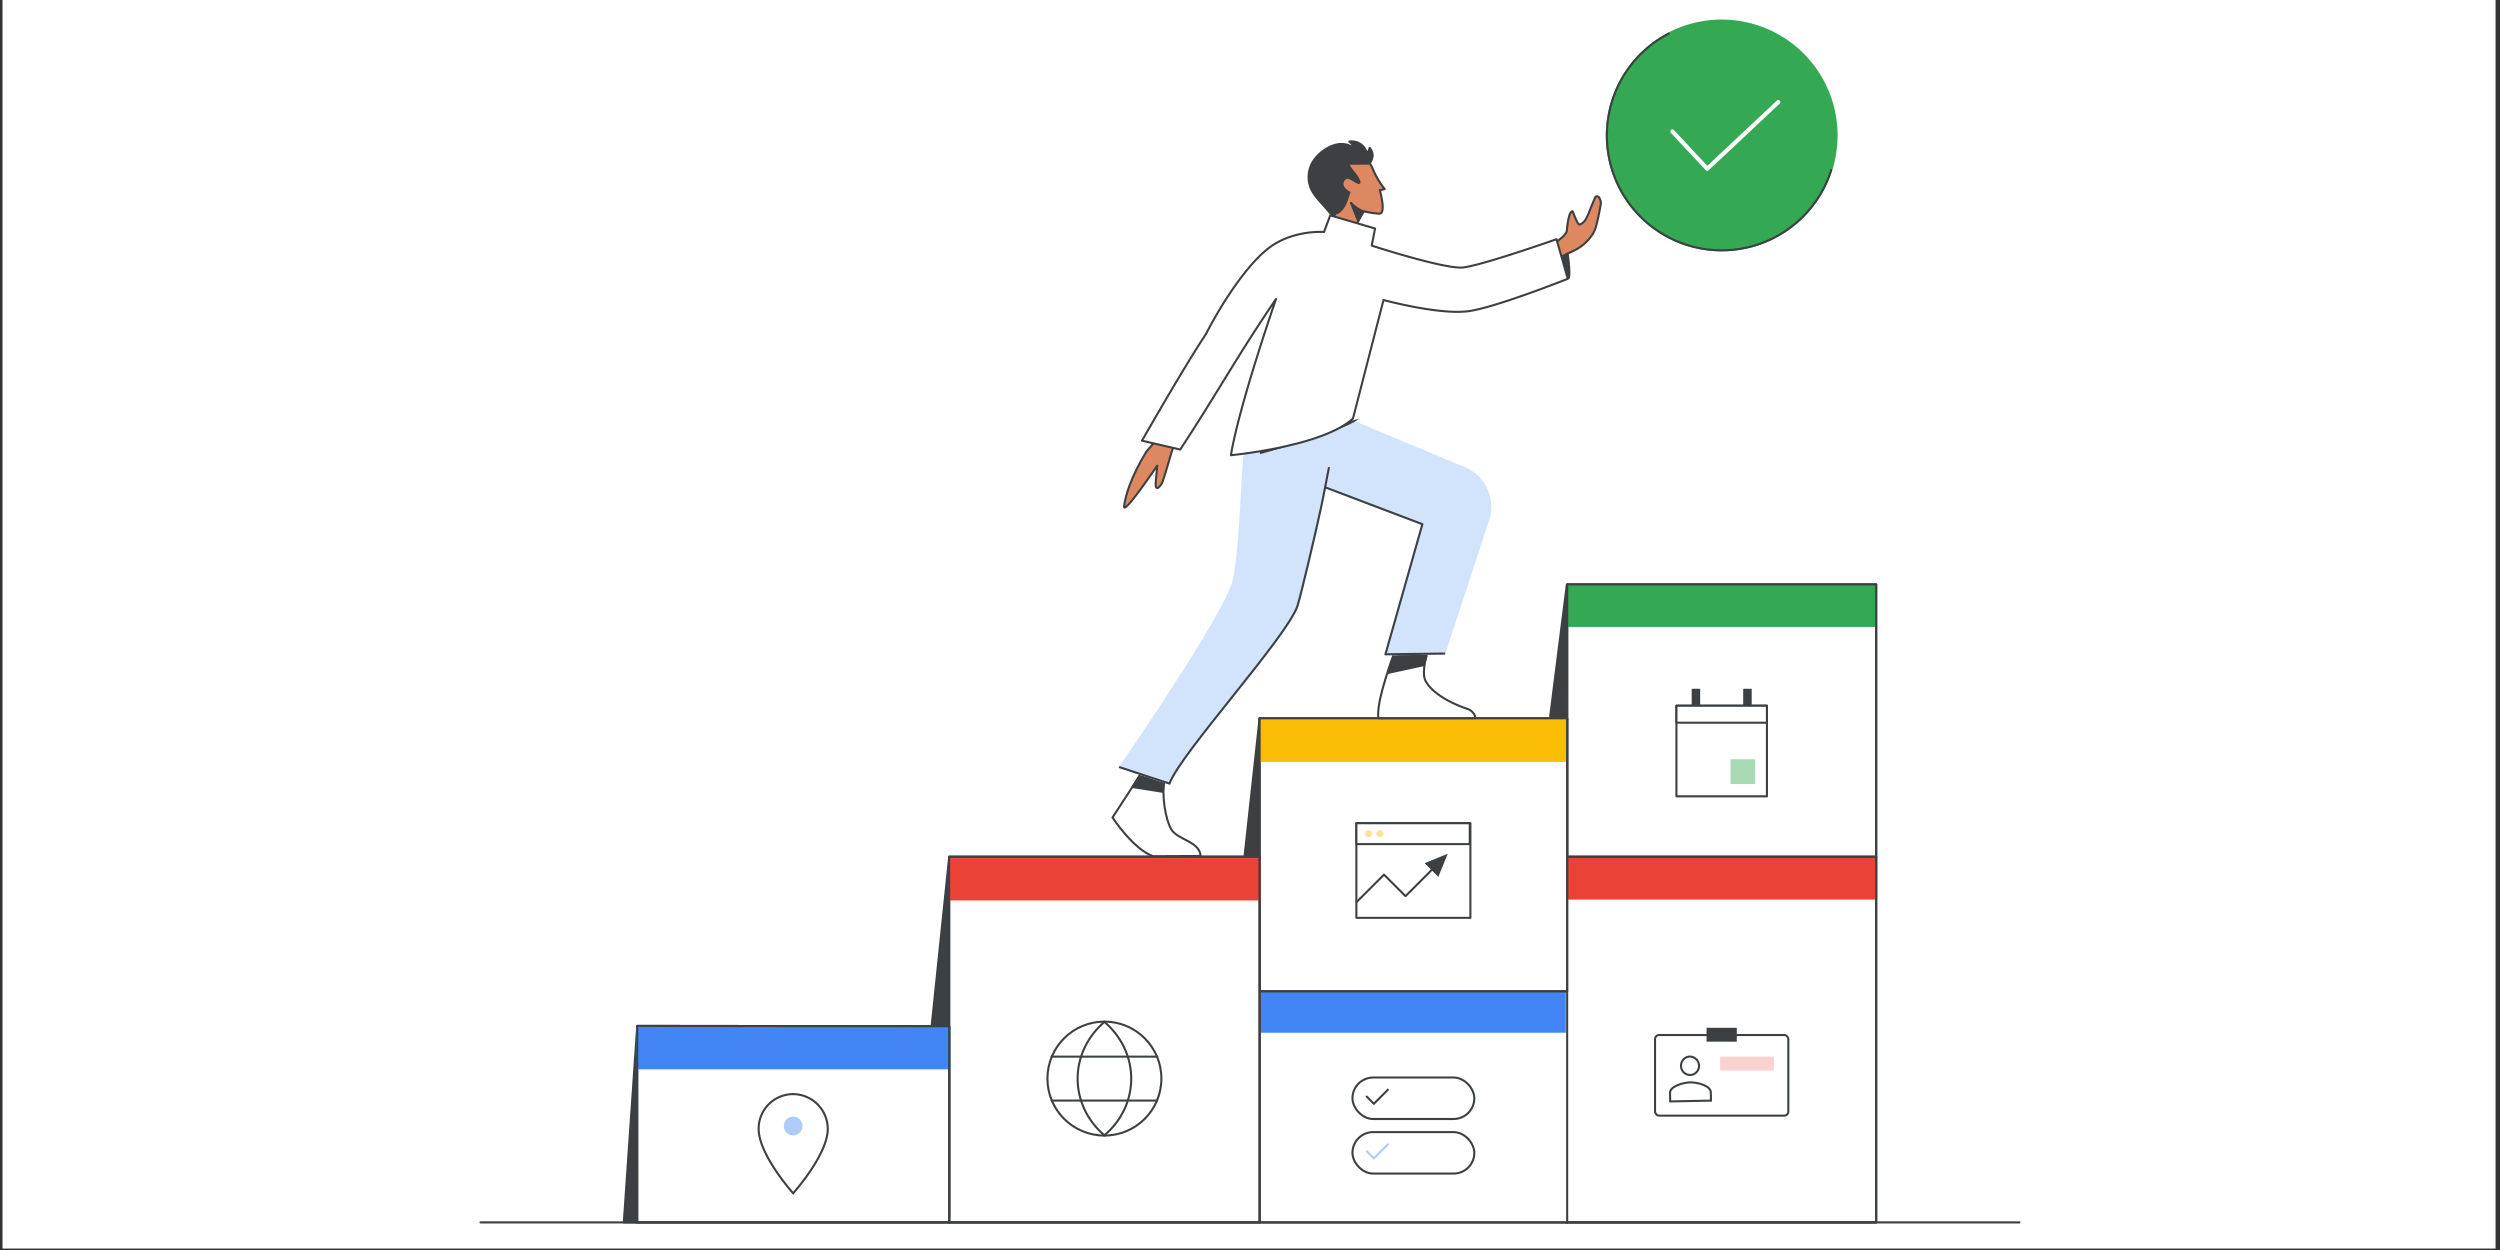 <svg id="Layer_1" data-name="Layer 1" xmlns="http://www.w3.org/2000/svg" viewBox="0 0 1200 600"><rect x="0" y="0" width="1200" height="600" fill="#333333" stroke="none"/><defs><style>.cls-1,.cls-16,.cls-19,.cls-2{fill:#fff;}.cls-12,.cls-15,.cls-16,.cls-19,.cls-2,.cls-4,.cls-6{stroke:#3c4043;}.cls-10,.cls-12,.cls-2,.cls-4,.cls-6,.cls-8,.cls-9{stroke-linecap:round;stroke-linejoin:round;}.cls-3{fill:#34a853;stroke:#34a853;}.cls-15,.cls-16,.cls-19,.cls-21,.cls-3,.cls-5,.cls-7{stroke-miterlimit:10;}.cls-10,.cls-21,.cls-4{fill:none;}.cls-5{fill:#ea4335;stroke:#ea4335;}.cls-11,.cls-15,.cls-6{fill:#3c4043;}.cls-7{fill:#4285f4;stroke:#4285f4;}.cls-8{fill:#fbbc04;stroke:#fbbc04;}.cls-9{fill:#d2e3fc;stroke:#d2e3fc;}.cls-10{stroke:#fff;stroke-width:2px;}.cls-12,.cls-13{fill:#dd8861;}.cls-14{fill:#fde293;}.cls-16,.cls-17{fill-rule:evenodd;}.cls-17{fill:#aecbfa;}.cls-18{fill:#a8dab5;}.cls-20{fill:#fad2cf;}.cls-21{stroke:#aecbfa;}</style></defs><rect class="cls-1" x="1.21" y="-2.26" width="1196.66" height="601.57"/><path class="cls-2" d="M900.57,280.51H752.25v131H900.57Z"/><path class="cls-3" d="M900.2,281.14H752.62v19.3H900.2Z"/><path class="cls-4" d="M900.57,280.51H752.25v131H900.57Z"/><path class="cls-2" d="M900.57,411.12h-149V586.75h149Z"/><path class="cls-5" d="M900.57,412h-149v19.3h149Z"/><path class="cls-4" d="M900.57,411.32h-149V586.75h149Z"/><path class="cls-6" d="M604.61,344.79l-7.27,66.53h7.27Z"/><path class="cls-6" d="M455.62,411.32,447.24,492h8.38Z"/><path class="cls-2" d="M752.24,475.78H604.61v111H752.24Z"/><path class="cls-7" d="M751.09,475.9H605.78v19.3H751.09Z"/><path class="cls-2" d="M752.24,344.79H604.61v131H752.24Z"/><path class="cls-8" d="M751.32,345.36H605.25v19.85H751.32Z"/><path class="cls-4" d="M752.24,344.79H604.61v131H752.24Z"/><path class="cls-6" d="M752.08,280.66l-8,63.28h7.28Z"/><path class="cls-2" d="M604.63,411.12h-149V586.75h149Z"/><path class="cls-5" d="M604.63,412.37h-149v19.34h149Z"/><path class="cls-4" d="M604.57,411.32h-149V586.75h149Z"/><path class="cls-2" d="M661.7,344.7h45.72c1.79-.35-.72-3.61-2.5-4.21-12.24-4.11-18.73-9.66-20.77-13.92s1.25-14.52,1.26-14.79c-1.18-.33-15.51-.2-15.65.17C669.76,312,660.08,337.16,661.7,344.7Z"/><path class="cls-6" d="M683.51,319.24,666.22,323a72.37,72.37,0,0,1,2.83-7.84c.12-.39,14.47-.52,15.65-.17C684.67,315.2,683.51,319.24,683.51,319.24Z"/><path class="cls-2" d="M550,367.82,534,392.4s10,15.3,19.47,18.58l22.8-.11c-.3-6.79-10.66-7.77-13.75-12.35s-5.17-17.25-3.45-25Z"/><path class="cls-6" d="M558.22,380.08l-14.63-2.31,6.46-10.33,9.13,5.68A38.84,38.84,0,0,0,558.22,380.08Z"/><path class="cls-9" d="M700.54,223.73,646,200.89l.51-9.64-42.62-6.59-3,10.16a273.57,273.57,0,0,0-4,28.91c-1,13.7-1.53,38.57-4.58,54.29s-54.75,90.26-54.75,90.26l23.84,7.84c5-14.21,57.16-71.17,61.53-85.6,2.41-8,13.77-56.48,13-56.65l46.84,17.75L665,314.07l28.25-.35,21.47-65.44A20.44,20.44,0,0,0,700.54,223.73Z"/><path class="cls-4" d="M537.51,368.28l23.84,7.84c5-14.21,57.16-71.17,61.53-85.6,1.77-5.86,8.31-33.33,11.4-47.76,1.14-5.31,3.56-18.14,3.56-18.14"/><path class="cls-4" d="M693.26,313.7l-28.25.37,17.74-62.45-46.62-17.69"/><path class="cls-3" d="M826.42,120.15A55.13,55.13,0,1,0,771.28,65,55.13,55.13,0,0,0,826.42,120.15Z"/><path class="cls-4" d="M879,81.59a55.12,55.12,0,1,1-78-65.46"/><path class="cls-10" d="M802.75,63.11,819.47,81l34.11-32"/><path class="cls-11" d="M604.8,213.51V218s41.2-11.21,47.52-17Z"/><path class="cls-6" d="M657,79s3.85-4,.43-8a10.34,10.34,0,0,1-.89,2.28c-.48.78-.18-.38-1.87-2.6a7.39,7.39,0,0,0-7-2.7s2.16,1.64,2,2.46c-.07.25-1.92-.56-2.08-.63-5.72-2.28-12.16,1.46-15.84,5.7a14.23,14.23,0,0,0-2.16,15.75c2.13,4,5.8,7.13,8.56,10.71a3,3,0,0,0,4.52.11c.72-.8,1.54-1.72,2.4-2.72C650.56,92.83,658.3,82.94,657,79Z"/><path class="cls-12" d="M639,104.87c.58-.05,1.89-2.28,2.34-2.44,4.79-1.62,6.05-10.13,6.38-10-5.48-2.92-3-7-1-7.11s6.78,4.48,5.66,1.45-4.87-6-5.14-8.19c0,0,6.55,0,10.25-.08a8.26,8.26,0,0,1,1.32,2.28,41.66,41.66,0,0,0,5.85,10l-2.34.5s3.27,11.42-.28,11.28a40.37,40.37,0,0,1-7.38-1.14l-4.83,8.38S641.5,109.14,639,104.87Z"/><path class="cls-4" d="M654.49,101.49c-1.43-.4-5.25-2.74-5.94-4.11"/><path class="cls-6" d="M648.55,97.53l3.39,8.61,2-4.32S651.7,101.21,648.55,97.53Z"/><path class="cls-4" d="M664.61,139.25l.9-12.29"/><path class="cls-13" d="M555.2,210.77c-.91,2-4.94,6-4.94,6-7.49,12.37-10,21-10.69,26.19s15.89-19.42,15.89-19.42l-.76,8.58c-.14,4.11,2.48,1.63,3.55-1.46s4.13-13.68,4.13-13.68c.18-.27,1.86-5.16,1.86-5.16"/><path class="cls-4" d="M556.42,209c-.91,2-6.16,7.74-6.16,7.74-7.49,12.37-10,21-10.69,26.19s15.89-19.42,15.89-19.42l-.76,8.58c-.14,4.11,2.48,1.63,3.55-1.46s4.13-13.68,4.13-13.68c.18-.27,1.86-5.16,1.86-5.16"/><path class="cls-12" d="M758.65,107.68c2.37-1.46,2.43-2.33,3.54-4.52l3.4-8.26a1.11,1.11,0,0,1,2-.07,6,6,0,0,1,.85,2.7A114.2,114.2,0,0,1,766,109.05a19.18,19.18,0,0,1-1.34,3.07,22.43,22.43,0,0,1-10.07,8.62,28,28,0,0,0-6.07,3.47l-3.84-6.72s7.21-3.91,7.44-7,1-9.15,2.75-9.08C756.25,104.73,757.43,108.43,758.65,107.68Z"/><path class="cls-2" d="M635.54,111.36s-12.77-1.07-24.08,6c-10.94,6.81-23.82,26.2-31.89,41.62a33,33,0,0,1-1.69,2.86c-10.28,15.62-29.72,49.68-29.72,49.68l18.35,4.26c17.33-26.41,28.19-46.2,46-72.28,0,0-17.72,50.91-21.67,75,0,0,43.9-4.12,58.59-17.61L664.08,144s27.25,7.41,41.2,5.31c13.39-2,47.26-15.49,47.26-15.49l-5.42-19S712.61,127,702.49,128.37c-8.32,1.15-44.06-10.48-44.06-10.48l1.6-8.21-21.53-6.29Z"/><path class="cls-11" d="M752.88,121c0,.39,2.28,14.55-.32,12.9l-3-11.2Z"/><path class="cls-2" d="M705.79,395.14H651.06v45.42h54.73Z"/><rect class="cls-2" x="651.06" y="395.14" width="54.42" height="10.03"/><circle class="cls-14" cx="656.88" cy="400.15" r="1.67"/><circle class="cls-14" cx="662.36" cy="400.15" r="1.67"/><polyline class="cls-4" points="690.94 413.84 674.64 430.14 664.32 419.83 651.25 432.9"/><polygon class="cls-15" points="690.21 420.03 684.7 414.51 694.02 410.7 690.21 420.03"/><path class="cls-6" d="M306.71,586.75h-7.28L305.85,493Z"/><path class="cls-2" d="M455.62,492.6v94.15H305.85V492.43l149.64.17Z"/><path class="cls-7" d="M455.62,493.05v19.73H305.85V493l149.64,0Z"/><path class="cls-4" d="M455.62,492.6v94.15H305.85V492.43l149.64.17Z"/><path class="cls-16" d="M380.71,525.18a16.58,16.58,0,0,0-16.56,16.68c0,12.45,16.56,30.91,16.56,30.91s16.62-18.46,16.62-30.91A16.75,16.75,0,0,0,380.71,525.18Z"/><path class="cls-17" d="M380.72,545a4.46,4.46,0,0,1-4.46-4.51,4.54,4.54,0,0,1,4.46-4.52,4.47,4.47,0,0,1,4.49,4.52A4.54,4.54,0,0,1,380.72,545Z"/><circle class="cls-2" cx="530.12" cy="517.72" r="27.35"/><line class="cls-2" x1="504.78" y1="507.18" x2="555.47" y2="507.18"/><line class="cls-2" x1="504.78" y1="528.26" x2="555.47" y2="528.26"/><path class="cls-4" d="M530.08,545h0c16.81-14.34,17.27-38.71,1-53.64l-1-.9"/><path class="cls-4" d="M530.17,545h0c-16.81-14.34-17.27-38.71-1-53.64l1-.9"/><rect class="cls-2" x="804.69" y="338.75" width="43.44" height="43.49"/><rect class="cls-2" x="804.69" y="338.75" width="43.44" height="8.14"/><rect class="cls-11" x="836.74" y="330.61" width="4.07" height="8.14"/><rect class="cls-11" x="812.01" y="330.61" width="4.07" height="8.14"/><rect class="cls-18" x="830.65" y="364.45" width="11.88" height="11.88"/><rect class="cls-19" x="794.42" y="496.81" width="63.97" height="38.7" rx="1.96"/><g id="box2_-person" data-name="box2 -person"><path class="cls-16" d="M811.21,516a4.39,4.39,0,0,0,4.33-4.51,4.48,4.48,0,0,0-4.51-4.34,4.43,4.43,0,0,0,.18,8.85Z"/><path class="cls-16" d="M811.28,519.54c-3.23.06-9.74,1.83-9.67,5.1l.09,4.05,19.57-.4-.09-4C821.12,521.07,814.55,519.47,811.28,519.54Z"/></g><rect class="cls-11" x="819.15" y="493.34" width="14.51" height="6.66"/><rect class="cls-20" x="825.66" y="507.14" width="25.8" height="6.71"/><rect class="cls-19" x="649.18" y="517.21" width="58.5" height="19.91" rx="9.96"/><rect class="cls-19" x="649.18" y="543.41" width="58.5" height="19.91" rx="9.96"/><polyline class="cls-19" points="655.75 526.09 659.45 529.8 666.46 522.8"/><polyline class="cls-21" points="655.75 552.3 659.45 556 666.46 549"/><path class="cls-4" d="M969.35,586.75H230.65"/></svg>